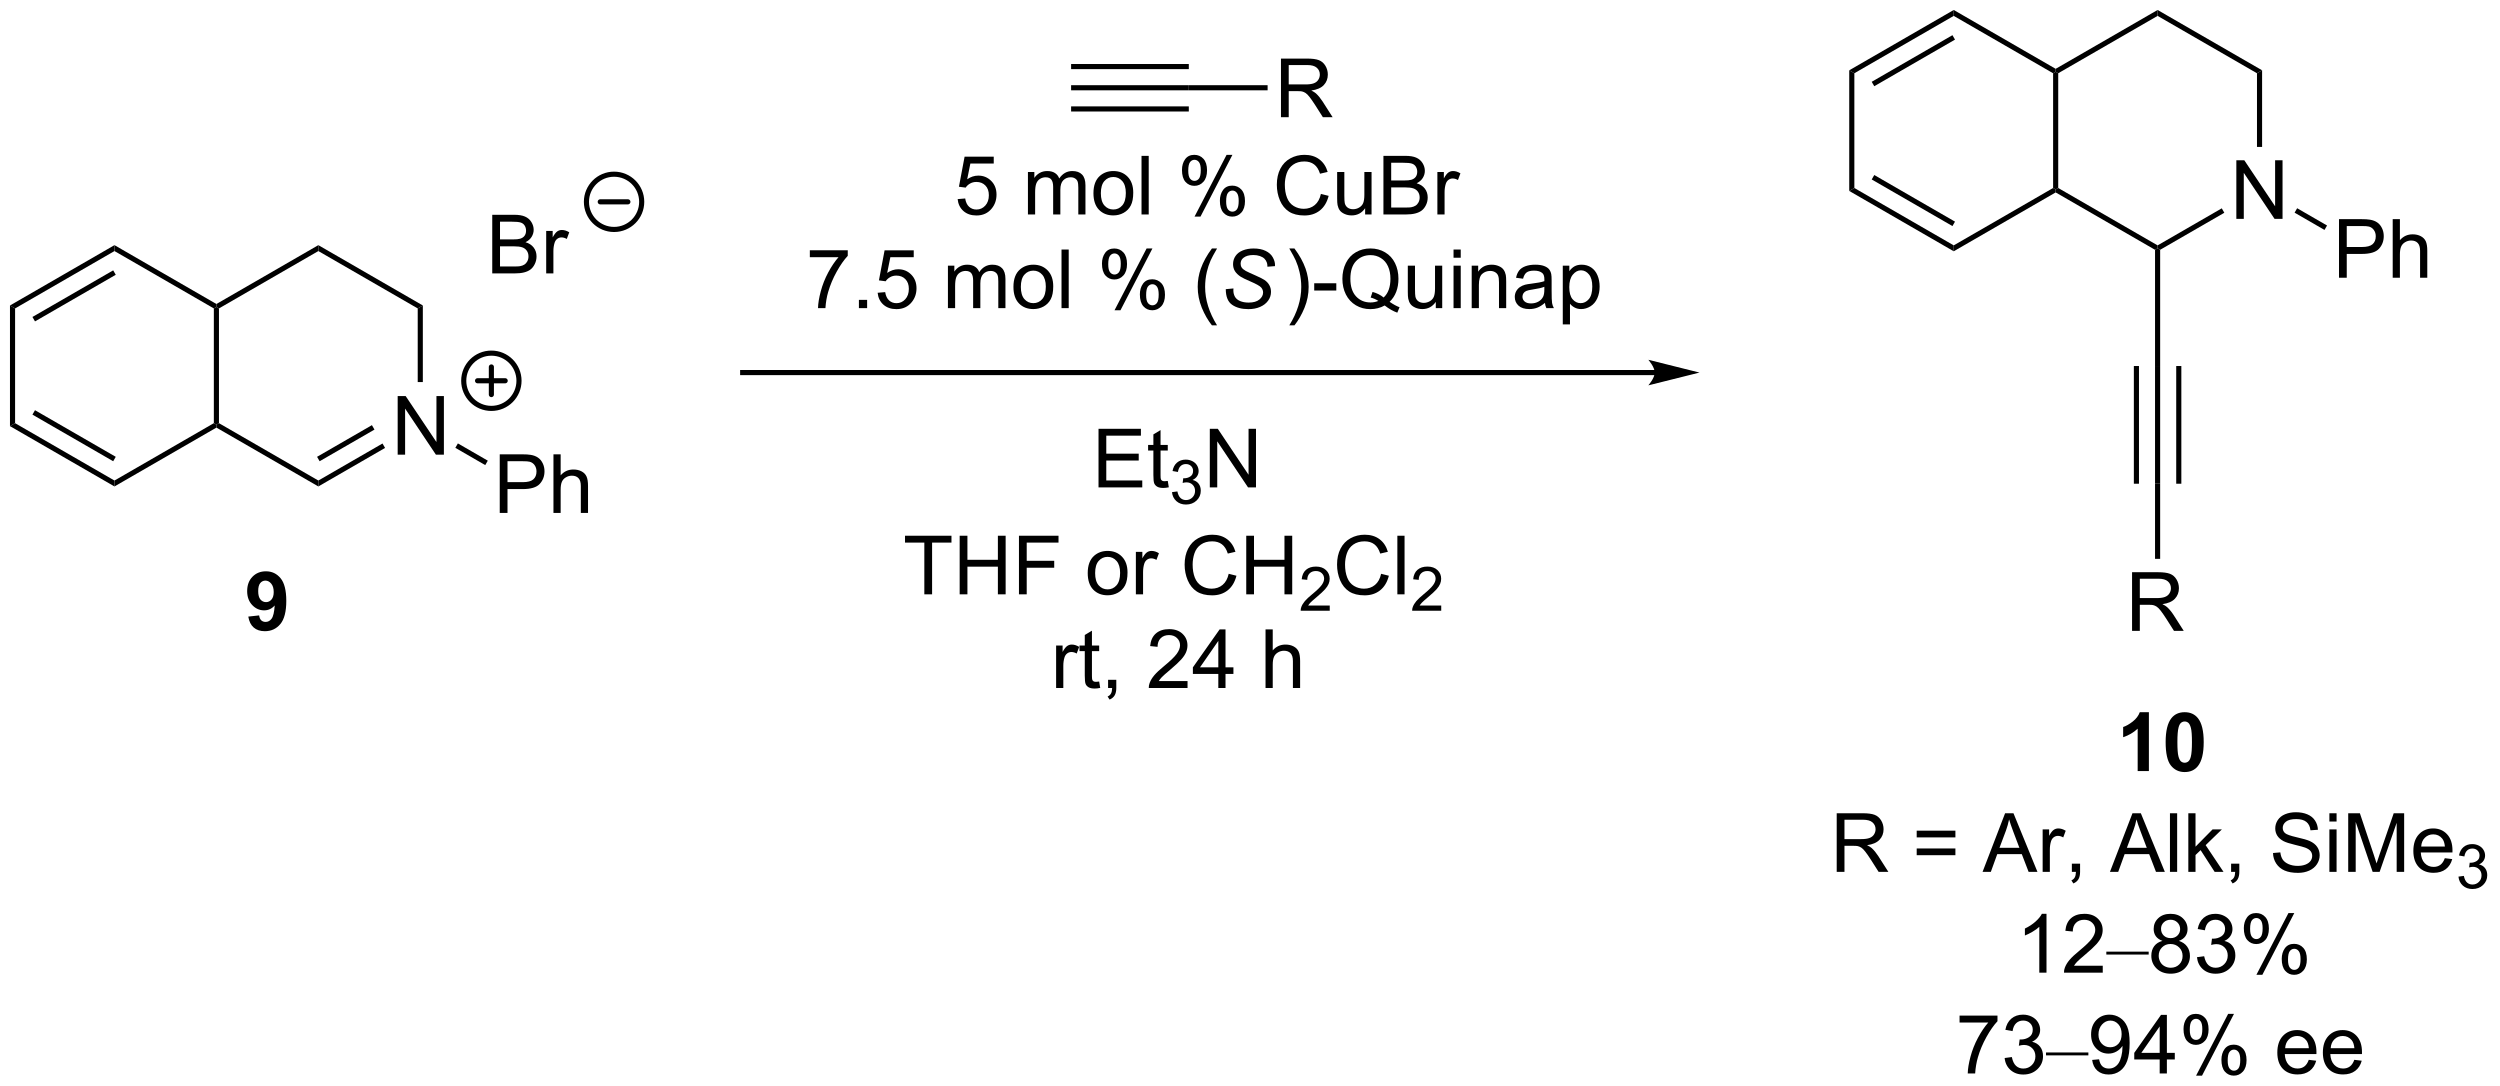 <?xml version="1.0" encoding="UTF-8"?>
<!DOCTYPE svg PUBLIC '-//W3C//DTD SVG 1.0//EN'
          'http://www.w3.org/TR/2001/REC-SVG-20010904/DTD/svg10.dtd'>
<svg stroke-dasharray="none" shape-rendering="auto" xmlns="http://www.w3.org/2000/svg" font-family="'Dialog'" text-rendering="auto" width="670" fill-opacity="1" color-interpolation="auto" color-rendering="auto" preserveAspectRatio="xMidYMid meet" font-size="12px" viewBox="0 0 670 291" fill="black" xmlns:xlink="http://www.w3.org/1999/xlink" stroke="black" image-rendering="auto" stroke-miterlimit="10" stroke-linecap="square" stroke-linejoin="miter" font-style="normal" stroke-width="1" height="291" stroke-dashoffset="0" font-weight="normal" stroke-opacity="1"
><!--Generated by the Batik Graphics2D SVG Generator--><defs id="genericDefs"
  /><g
  ><defs id="defs1"
    ><clipPath clipPathUnits="userSpaceOnUse" id="clipPath1"
      ><path d="M0.646 0.646 L251.605 0.646 L251.605 109.744 L0.646 109.744 L0.646 0.646 Z"
      /></clipPath
      ><clipPath clipPathUnits="userSpaceOnUse" id="clipPath2"
      ><path d="M103.842 103.16 L103.842 209.225 L347.824 209.225 L347.824 103.16 Z"
      /></clipPath
    ></defs
    ><g transform="scale(2.667,2.667) translate(-0.646,-0.646) matrix(1.029,0,0,1.029,-106.166,-105.465)"
    ><path d="M142.637 147.522 L142.637 141.796 L143.415 141.796 L146.423 146.29 L146.423 141.796 L147.15 141.796 L147.15 147.522 L146.371 147.522 L143.363 143.022 L143.363 147.522 L142.637 147.522 Z" stroke="none" clip-path="url(#clipPath2)"
    /></g
    ><g transform="matrix(2.743,0,0,2.743,-284.832,-282.962)"
    ><path d="M124.733 133.292 L124.983 133.148 L125.233 133.292 L125.233 144.503 L124.983 144.647 L124.733 144.503 Z" stroke="none" clip-path="url(#clipPath2)"
    /></g
    ><g transform="matrix(2.743,0,0,2.743,-284.832,-282.962)"
    ><path d="M124.983 144.936 L124.983 144.647 L125.233 144.503 L134.943 150.108 L134.943 150.686 Z" stroke="none" clip-path="url(#clipPath2)"
    /></g
    ><g transform="matrix(2.743,0,0,2.743,-284.832,-282.962)"
    ><path d="M134.943 150.686 L134.943 150.108 L141.212 146.489 L141.462 146.922 ZM135.068 148.223 L140.427 145.13 L140.177 144.696 L134.818 147.79 Z" stroke="none" clip-path="url(#clipPath2)"
    /></g
    ><g transform="matrix(2.743,0,0,2.743,-284.832,-282.962)"
    ><path d="M145.152 133.004 L144.652 133.292 L134.943 127.687 L134.943 127.109 Z" stroke="none" clip-path="url(#clipPath2)"
    /></g
    ><g transform="matrix(2.743,0,0,2.743,-284.832,-282.962)"
    ><path d="M134.943 127.109 L134.943 127.687 L125.233 133.292 L124.983 133.148 L124.983 132.859 Z" stroke="none" clip-path="url(#clipPath2)"
    /></g
    ><g transform="matrix(2.743,0,0,2.743,-284.832,-282.962)"
    ><path d="M144.652 133.292 L145.152 133.004 L145.152 140.488 L144.652 140.488 Z" stroke="none" clip-path="url(#clipPath2)"
    /></g
    ><g transform="matrix(2.743,0,0,2.743,-284.832,-282.962)"
    ><path d="M124.983 132.859 L124.983 133.148 L124.733 133.292 L115.024 127.687 L115.024 127.109 Z" stroke="none" clip-path="url(#clipPath2)"
    /></g
    ><g transform="matrix(2.743,0,0,2.743,-284.832,-282.962)"
    ><path d="M115.024 127.109 L115.024 127.687 L105.314 133.292 L104.814 133.004 ZM114.899 129.572 L107.009 134.126 L107.259 134.56 L115.149 130.005 Z" stroke="none" clip-path="url(#clipPath2)"
    /></g
    ><g transform="matrix(2.743,0,0,2.743,-284.832,-282.962)"
    ><path d="M104.814 133.004 L105.314 133.292 L105.314 144.503 L104.814 144.792 Z" stroke="none" clip-path="url(#clipPath2)"
    /></g
    ><g transform="matrix(2.743,0,0,2.743,-284.832,-282.962)"
    ><path d="M104.814 144.792 L105.314 144.503 L115.024 150.108 L115.024 150.686 ZM107.009 143.668 L114.899 148.223 L115.149 147.79 L107.259 143.236 Z" stroke="none" clip-path="url(#clipPath2)"
    /></g
    ><g transform="matrix(2.743,0,0,2.743,-284.832,-282.962)"
    ><path d="M115.024 150.686 L115.024 150.108 L124.733 144.503 L124.983 144.647 L124.983 144.936 Z" stroke="none" clip-path="url(#clipPath2)"
    /></g
    ><g transform="matrix(2.743,0,0,2.743,-284.832,-282.962)"
    ><path d="M208.49 111.982 L208.49 111.482 L219.99 111.482 L219.99 111.982 ZM208.49 109.912 L219.99 109.912 L219.99 109.412 L208.49 109.412 ZM208.49 114.052 L219.99 114.052 L219.99 113.552 L208.49 113.552 Z" stroke="none" clip-path="url(#clipPath2)"
    /></g
    ><g transform="matrix(2.743,0,0,2.743,-284.832,-282.962)"
    ><path d="M228.994 114.607 L228.994 108.881 L231.534 108.881 Q232.299 108.881 232.697 109.034 Q233.096 109.188 233.333 109.579 Q233.572 109.969 233.572 110.443 Q233.572 111.053 233.177 111.472 Q232.784 111.888 231.958 112.001 Q232.26 112.146 232.416 112.287 Q232.747 112.592 233.044 113.047 L234.041 114.607 L233.088 114.607 L232.33 113.415 Q231.997 112.899 231.781 112.626 Q231.567 112.352 231.398 112.243 Q231.229 112.133 231.052 112.092 Q230.924 112.063 230.63 112.063 L229.752 112.063 L229.752 114.607 L228.994 114.607 ZM229.752 111.407 L231.38 111.407 Q231.901 111.407 232.192 111.3 Q232.487 111.193 232.638 110.956 Q232.791 110.719 232.791 110.443 Q232.791 110.037 232.494 109.777 Q232.2 109.513 231.565 109.513 L229.752 109.513 L229.752 111.407 Z" stroke="none" clip-path="url(#clipPath2)"
    /></g
    ><g transform="matrix(2.743,0,0,2.743,-284.832,-282.962)"
    ><path d="M219.99 111.982 L219.99 111.482 L227.689 111.482 L227.689 111.982 Z" stroke="none" clip-path="url(#clipPath2)"
    /></g
    ><g transform="matrix(2.743,0,0,2.743,-284.832,-282.962)"
    ><path d="M197.405 122.612 L198.142 122.549 Q198.225 123.088 198.522 123.359 Q198.821 123.63 199.243 123.63 Q199.751 123.63 200.103 123.247 Q200.454 122.864 200.454 122.231 Q200.454 121.63 200.116 121.284 Q199.78 120.934 199.233 120.934 Q198.892 120.934 198.618 121.091 Q198.345 121.244 198.189 121.489 L197.53 121.403 L198.084 118.463 L200.931 118.463 L200.931 119.135 L198.647 119.135 L198.337 120.674 Q198.853 120.315 199.42 120.315 Q200.17 120.315 200.686 120.836 Q201.202 121.354 201.202 122.169 Q201.202 122.948 200.749 123.513 Q200.196 124.211 199.243 124.211 Q198.462 124.211 197.967 123.773 Q197.475 123.333 197.405 122.612 ZM204.272 124.112 L204.272 119.963 L204.899 119.963 L204.899 120.544 Q205.095 120.239 205.418 120.054 Q205.743 119.869 206.157 119.869 Q206.618 119.869 206.912 120.062 Q207.209 120.252 207.329 120.596 Q207.821 119.869 208.611 119.869 Q209.228 119.869 209.558 120.211 Q209.892 120.552 209.892 121.263 L209.892 124.112 L209.194 124.112 L209.194 121.497 Q209.194 121.075 209.124 120.89 Q209.056 120.705 208.876 120.593 Q208.696 120.479 208.454 120.479 Q208.017 120.479 207.728 120.77 Q207.439 121.059 207.439 121.7 L207.439 124.112 L206.736 124.112 L206.736 121.416 Q206.736 120.948 206.564 120.713 Q206.392 120.479 206.001 120.479 Q205.704 120.479 205.452 120.635 Q205.202 120.791 205.087 121.093 Q204.975 121.393 204.975 121.958 L204.975 124.112 L204.272 124.112 ZM210.673 122.036 Q210.673 120.885 211.314 120.33 Q211.85 119.869 212.618 119.869 Q213.475 119.869 214.017 120.429 Q214.561 120.989 214.561 121.979 Q214.561 122.778 214.319 123.239 Q214.079 123.698 213.621 123.953 Q213.162 124.205 212.618 124.205 Q211.749 124.205 211.209 123.648 Q210.673 123.088 210.673 122.036 ZM211.397 122.036 Q211.397 122.833 211.743 123.231 Q212.092 123.627 212.618 123.627 Q213.142 123.627 213.488 123.229 Q213.837 122.83 213.837 122.013 Q213.837 121.244 213.488 120.849 Q213.139 120.45 212.618 120.45 Q212.092 120.45 211.743 120.846 Q211.397 121.239 211.397 122.036 ZM215.37 124.112 L215.37 118.385 L216.073 118.385 L216.073 124.112 L215.37 124.112 ZM219.323 119.76 Q219.323 119.145 219.63 118.716 Q219.94 118.286 220.526 118.286 Q221.065 118.286 221.416 118.671 Q221.771 119.057 221.771 119.802 Q221.771 120.528 221.414 120.921 Q221.057 121.315 220.534 121.315 Q220.013 121.315 219.666 120.929 Q219.323 120.541 219.323 119.76 ZM220.544 118.77 Q220.284 118.77 220.109 118.997 Q219.935 119.224 219.935 119.83 Q219.935 120.38 220.109 120.606 Q220.286 120.83 220.544 120.83 Q220.81 120.83 220.984 120.604 Q221.159 120.377 221.159 119.776 Q221.159 119.221 220.982 118.997 Q220.807 118.77 220.544 118.77 ZM220.549 124.323 L223.682 118.286 L224.252 118.286 L221.13 124.323 L220.549 124.323 ZM223.026 122.768 Q223.026 122.151 223.333 121.724 Q223.643 121.294 224.232 121.294 Q224.771 121.294 225.125 121.679 Q225.479 122.065 225.479 122.809 Q225.479 123.536 225.12 123.929 Q224.763 124.323 224.237 124.323 Q223.716 124.323 223.37 123.934 Q223.026 123.544 223.026 122.768 ZM224.252 121.778 Q223.987 121.778 223.812 122.005 Q223.638 122.231 223.638 122.838 Q223.638 123.385 223.812 123.612 Q223.989 123.838 224.247 123.838 Q224.518 123.838 224.69 123.612 Q224.864 123.385 224.864 122.784 Q224.864 122.229 224.687 122.005 Q224.513 121.778 224.252 121.778 ZM232.896 122.104 L233.653 122.294 Q233.416 123.229 232.797 123.721 Q232.177 124.211 231.284 124.211 Q230.357 124.211 229.776 123.833 Q229.198 123.455 228.893 122.742 Q228.591 122.026 228.591 121.205 Q228.591 120.309 228.932 119.645 Q229.276 118.979 229.906 118.632 Q230.536 118.286 231.294 118.286 Q232.153 118.286 232.739 118.724 Q233.325 119.161 233.557 119.955 L232.81 120.13 Q232.612 119.505 232.232 119.221 Q231.854 118.934 231.278 118.934 Q230.62 118.934 230.174 119.252 Q229.732 119.567 229.552 120.101 Q229.372 120.635 229.372 121.2 Q229.372 121.932 229.586 122.476 Q229.799 123.02 230.247 123.291 Q230.698 123.559 231.221 123.559 Q231.857 123.559 232.297 123.192 Q232.739 122.825 232.896 122.104 ZM237.217 124.112 L237.217 123.502 Q236.733 124.205 235.899 124.205 Q235.532 124.205 235.215 124.065 Q234.897 123.924 234.741 123.711 Q234.587 123.497 234.524 123.19 Q234.483 122.981 234.483 122.534 L234.483 119.963 L235.186 119.963 L235.186 122.263 Q235.186 122.815 235.228 123.005 Q235.295 123.284 235.509 123.442 Q235.725 123.599 236.04 123.599 Q236.358 123.599 236.634 123.437 Q236.912 123.276 237.027 122.997 Q237.142 122.716 237.142 122.184 L237.142 119.963 L237.845 119.963 L237.845 124.112 L237.217 124.112 ZM239.005 124.112 L239.005 118.385 L241.153 118.385 Q241.81 118.385 242.206 118.559 Q242.604 118.731 242.828 119.093 Q243.052 119.455 243.052 119.849 Q243.052 120.216 242.851 120.541 Q242.653 120.864 242.252 121.065 Q242.771 121.216 243.049 121.583 Q243.331 121.95 243.331 122.45 Q243.331 122.854 243.159 123.2 Q242.989 123.544 242.739 123.731 Q242.489 123.919 242.112 124.015 Q241.737 124.112 241.19 124.112 L239.005 124.112 ZM239.763 120.791 L241.002 120.791 Q241.505 120.791 241.724 120.724 Q242.013 120.638 242.159 120.44 Q242.307 120.239 242.307 119.94 Q242.307 119.653 242.169 119.437 Q242.034 119.221 241.778 119.14 Q241.526 119.059 240.909 119.059 L239.763 119.059 L239.763 120.791 ZM239.763 123.434 L241.19 123.434 Q241.557 123.434 241.706 123.409 Q241.966 123.362 242.14 123.252 Q242.317 123.143 242.429 122.934 Q242.544 122.724 242.544 122.45 Q242.544 122.13 242.38 121.895 Q242.216 121.659 241.924 121.562 Q241.635 121.466 241.088 121.466 L239.763 121.466 L239.763 123.434 ZM244.276 124.112 L244.276 119.963 L244.909 119.963 L244.909 120.591 Q245.151 120.151 245.354 120.01 Q245.56 119.869 245.807 119.869 Q246.161 119.869 246.528 120.096 L246.286 120.747 Q246.028 120.596 245.771 120.596 Q245.541 120.596 245.357 120.734 Q245.174 120.872 245.096 121.119 Q244.979 121.494 244.979 121.94 L244.979 124.112 L244.276 124.112 Z" stroke="none" clip-path="url(#clipPath2)"
    /></g
    ><g transform="matrix(2.743,0,0,2.743,-284.832,-282.962)"
    ><path d="M182.963 128.285 L182.963 127.608 L186.668 127.608 L186.668 128.155 Q186.122 128.738 185.585 129.704 Q185.049 130.668 184.754 131.686 Q184.543 132.405 184.486 133.262 L183.762 133.262 Q183.775 132.584 184.028 131.629 Q184.283 130.671 184.757 129.782 Q185.231 128.894 185.767 128.285 L182.963 128.285 ZM187.758 133.262 L187.758 132.459 L188.56 132.459 L188.56 133.262 L187.758 133.262 ZM189.588 131.762 L190.325 131.699 Q190.408 132.238 190.705 132.509 Q191.004 132.78 191.426 132.78 Q191.934 132.78 192.286 132.397 Q192.637 132.014 192.637 131.381 Q192.637 130.78 192.299 130.434 Q191.963 130.084 191.416 130.084 Q191.075 130.084 190.801 130.241 Q190.528 130.394 190.372 130.639 L189.713 130.553 L190.267 127.613 L193.114 127.613 L193.114 128.285 L190.83 128.285 L190.52 129.824 Q191.036 129.465 191.603 129.465 Q192.353 129.465 192.869 129.986 Q193.385 130.504 193.385 131.319 Q193.385 132.097 192.931 132.663 Q192.379 133.361 191.426 133.361 Q190.645 133.361 190.15 132.923 Q189.658 132.483 189.588 131.762 ZM196.455 133.262 L196.455 129.113 L197.083 129.113 L197.083 129.694 Q197.278 129.389 197.601 129.204 Q197.926 129.019 198.34 129.019 Q198.801 129.019 199.095 129.212 Q199.392 129.402 199.512 129.746 Q200.004 129.019 200.793 129.019 Q201.411 129.019 201.741 129.361 Q202.075 129.702 202.075 130.413 L202.075 133.262 L201.377 133.262 L201.377 130.647 Q201.377 130.225 201.306 130.04 Q201.239 129.855 201.059 129.743 Q200.879 129.629 200.637 129.629 Q200.2 129.629 199.911 129.921 Q199.622 130.209 199.622 130.85 L199.622 133.262 L198.918 133.262 L198.918 130.566 Q198.918 130.097 198.747 129.863 Q198.575 129.629 198.184 129.629 Q197.887 129.629 197.635 129.785 Q197.385 129.941 197.27 130.243 Q197.158 130.543 197.158 131.108 L197.158 133.262 L196.455 133.262 ZM202.856 131.186 Q202.856 130.035 203.497 129.48 Q204.033 129.019 204.801 129.019 Q205.658 129.019 206.2 129.579 Q206.744 130.139 206.744 131.129 Q206.744 131.928 206.502 132.389 Q206.262 132.847 205.804 133.103 Q205.345 133.355 204.801 133.355 Q203.931 133.355 203.392 132.798 Q202.856 132.238 202.856 131.186 ZM203.58 131.186 Q203.58 131.983 203.926 132.381 Q204.275 132.777 204.801 132.777 Q205.325 132.777 205.671 132.379 Q206.02 131.98 206.02 131.163 Q206.02 130.394 205.671 129.999 Q205.322 129.6 204.801 129.6 Q204.275 129.6 203.926 129.996 Q203.58 130.389 203.58 131.186 ZM207.553 133.262 L207.553 127.535 L208.256 127.535 L208.256 133.262 L207.553 133.262 ZM211.506 128.91 Q211.506 128.296 211.813 127.866 Q212.123 127.436 212.709 127.436 Q213.248 127.436 213.599 127.822 Q213.954 128.207 213.954 128.952 Q213.954 129.678 213.597 130.071 Q213.24 130.465 212.717 130.465 Q212.196 130.465 211.849 130.079 Q211.506 129.691 211.506 128.91 ZM212.727 127.92 Q212.467 127.92 212.292 128.147 Q212.118 128.374 212.118 128.98 Q212.118 129.53 212.292 129.756 Q212.469 129.98 212.727 129.98 Q212.993 129.98 213.167 129.754 Q213.342 129.527 213.342 128.926 Q213.342 128.371 213.165 128.147 Q212.99 127.92 212.727 127.92 ZM212.732 133.472 L215.865 127.436 L216.435 127.436 L213.313 133.472 L212.732 133.472 ZM215.209 131.918 Q215.209 131.301 215.516 130.874 Q215.826 130.444 216.415 130.444 Q216.954 130.444 217.308 130.829 Q217.662 131.215 217.662 131.959 Q217.662 132.686 217.303 133.079 Q216.946 133.472 216.42 133.472 Q215.899 133.472 215.553 133.084 Q215.209 132.694 215.209 131.918 ZM216.435 130.928 Q216.17 130.928 215.995 131.155 Q215.821 131.381 215.821 131.988 Q215.821 132.535 215.995 132.762 Q216.172 132.988 216.43 132.988 Q216.701 132.988 216.873 132.762 Q217.047 132.535 217.047 131.934 Q217.047 131.379 216.87 131.155 Q216.696 130.928 216.435 130.928 ZM222.248 134.946 Q221.665 134.212 221.261 133.228 Q220.86 132.241 220.86 131.186 Q220.86 130.256 221.162 129.405 Q221.513 128.418 222.248 127.436 L222.75 127.436 Q222.279 128.249 222.125 128.597 Q221.888 129.137 221.75 129.722 Q221.584 130.452 221.584 131.191 Q221.584 133.069 222.75 134.946 L222.248 134.946 Z" stroke="none" clip-path="url(#clipPath2)"
    /></g
    ><g transform="matrix(2.743,0,0,2.743,-284.832,-282.962)"
    ><path d="M223.602 131.41 L224.352 131.34 L224.344 131.538 Q224.344 131.871 224.495 132.147 Q224.649 132.421 225 132.571 Q225.352 132.722 225.836 132.722 Q226.524 132.722 226.886 132.423 Q227.248 132.121 227.248 131.733 Q227.248 131.465 227.055 131.241 Q226.86 131.022 225.99 130.647 Q225.313 130.355 225.068 130.199 Q224.68 129.944 224.495 129.647 Q224.313 129.347 224.313 128.965 Q224.313 128.522 224.555 128.168 Q224.797 127.811 225.263 127.624 Q225.732 127.436 226.318 127.436 Q227.016 127.436 227.495 127.67 Q227.977 127.905 228.193 128.296 Q228.412 128.686 228.412 129.043 Q228.412 129.077 228.407 129.16 L227.67 129.217 Q227.67 128.975 227.625 128.84 Q227.547 128.6 227.383 128.436 Q227.219 128.272 226.933 128.173 Q226.646 128.074 226.29 128.074 Q225.665 128.074 225.318 128.355 Q225.053 128.569 225.053 128.926 Q225.053 129.137 225.162 129.303 Q225.271 129.467 225.555 129.629 Q225.758 129.741 226.521 130.077 Q227.138 130.35 227.373 130.506 Q227.685 130.715 227.852 131.009 Q228.021 131.303 228.021 131.678 Q228.021 132.144 227.737 132.538 Q227.454 132.928 226.954 133.144 Q226.454 133.361 225.81 133.361 Q224.836 133.361 224.222 132.936 Q223.607 132.512 223.602 131.41 Z" stroke="none" clip-path="url(#clipPath2)"
    /></g
    ><g transform="matrix(2.743,0,0,2.743,-284.832,-282.962)"
    ><path d="M230.313 134.946 L229.808 134.946 Q230.977 133.069 230.977 131.191 Q230.977 130.457 230.808 129.733 Q230.675 129.147 230.438 128.608 Q230.284 128.256 229.808 127.436 L230.313 127.436 Q231.047 128.418 231.399 129.405 Q231.698 130.256 231.698 131.186 Q231.698 132.241 231.295 133.228 Q230.891 134.212 230.313 134.946 ZM232.243 131.543 L232.243 130.834 L234.401 130.834 L234.401 131.543 L232.243 131.543 ZM239.61 132.647 Q240.136 133.012 240.581 133.178 L240.36 133.707 Q239.743 133.486 239.128 133.004 Q238.493 133.361 237.722 133.361 Q236.946 133.361 236.313 132.986 Q235.68 132.608 235.336 131.928 Q234.995 131.249 234.995 130.397 Q234.995 129.551 235.339 128.855 Q235.683 128.16 236.318 127.798 Q236.953 127.433 237.737 127.433 Q238.532 127.433 239.167 127.811 Q239.805 128.186 240.138 128.866 Q240.472 129.543 240.472 130.394 Q240.472 131.1 240.256 131.665 Q240.042 132.23 239.61 132.647 ZM237.94 131.678 Q238.597 131.863 239.024 132.225 Q239.69 131.616 239.69 130.394 Q239.69 129.699 239.453 129.181 Q239.219 128.66 238.763 128.374 Q238.308 128.084 237.743 128.084 Q236.894 128.084 236.334 128.665 Q235.776 129.246 235.776 130.397 Q235.776 131.514 236.328 132.113 Q236.883 132.709 237.743 132.709 Q238.149 132.709 238.508 132.559 Q238.151 132.327 237.758 132.23 L237.94 131.678 ZM244.121 133.262 L244.121 132.652 Q243.637 133.355 242.804 133.355 Q242.437 133.355 242.119 133.215 Q241.801 133.074 241.645 132.861 Q241.491 132.647 241.429 132.34 Q241.387 132.131 241.387 131.684 L241.387 129.113 L242.09 129.113 L242.09 131.413 Q242.09 131.965 242.132 132.155 Q242.2 132.434 242.413 132.592 Q242.629 132.749 242.944 132.749 Q243.262 132.749 243.538 132.587 Q243.817 132.426 243.931 132.147 Q244.046 131.866 244.046 131.334 L244.046 129.113 L244.749 129.113 L244.749 133.262 L244.121 133.262 ZM245.855 128.342 L245.855 127.535 L246.558 127.535 L246.558 128.342 L245.855 128.342 ZM245.855 133.262 L245.855 129.113 L246.558 129.113 L246.558 133.262 L245.855 133.262 ZM247.629 133.262 L247.629 129.113 L248.262 129.113 L248.262 129.702 Q248.718 129.019 249.582 129.019 Q249.957 129.019 250.27 129.155 Q250.585 129.288 250.741 129.506 Q250.898 129.725 250.96 130.027 Q250.999 130.222 250.999 130.709 L250.999 133.262 L250.296 133.262 L250.296 130.738 Q250.296 130.309 250.213 130.095 Q250.132 129.881 249.924 129.756 Q249.715 129.629 249.434 129.629 Q248.983 129.629 248.658 129.915 Q248.332 130.199 248.332 130.996 L248.332 133.262 L247.629 133.262 ZM254.784 132.749 Q254.394 133.082 254.032 133.22 Q253.672 133.355 253.258 133.355 Q252.573 133.355 252.206 133.022 Q251.839 132.686 251.839 132.168 Q251.839 131.863 251.977 131.611 Q252.118 131.358 252.341 131.207 Q252.565 131.053 252.847 130.975 Q253.055 130.921 253.472 130.871 Q254.323 130.769 254.727 130.629 Q254.73 130.483 254.73 130.444 Q254.73 130.014 254.532 129.84 Q254.261 129.6 253.73 129.6 Q253.235 129.6 252.998 129.775 Q252.761 129.949 252.649 130.389 L251.961 130.296 Q252.055 129.855 252.269 129.584 Q252.485 129.311 252.891 129.165 Q253.297 129.019 253.831 129.019 Q254.362 129.019 254.693 129.144 Q255.026 129.269 255.183 129.459 Q255.339 129.647 255.401 129.936 Q255.438 130.116 255.438 130.584 L255.438 131.522 Q255.438 132.504 255.482 132.764 Q255.526 133.022 255.659 133.262 L254.925 133.262 Q254.815 133.043 254.784 132.749 ZM254.727 131.178 Q254.344 131.334 253.578 131.444 Q253.144 131.506 252.964 131.584 Q252.784 131.663 252.685 131.814 Q252.589 131.965 252.589 132.147 Q252.589 132.428 252.803 132.616 Q253.016 132.803 253.425 132.803 Q253.831 132.803 254.146 132.626 Q254.464 132.449 254.612 132.139 Q254.727 131.902 254.727 131.436 L254.727 131.178 ZM256.528 134.853 L256.528 129.113 L257.168 129.113 L257.168 129.652 Q257.395 129.334 257.679 129.178 Q257.965 129.019 258.372 129.019 Q258.903 129.019 259.309 129.293 Q259.715 129.566 259.921 130.064 Q260.129 130.561 260.129 131.155 Q260.129 131.793 259.9 132.303 Q259.671 132.811 259.236 133.084 Q258.801 133.355 258.319 133.355 Q257.968 133.355 257.689 133.207 Q257.411 133.059 257.231 132.832 L257.231 134.853 L256.528 134.853 ZM257.163 131.209 Q257.163 132.012 257.486 132.394 Q257.812 132.777 258.272 132.777 Q258.741 132.777 259.075 132.381 Q259.411 131.983 259.411 131.152 Q259.411 130.358 259.082 129.965 Q258.757 129.569 258.304 129.569 Q257.856 129.569 257.51 129.991 Q257.163 130.41 257.163 131.209 Z" stroke="none" clip-path="url(#clipPath2)"
    /></g
    ><g transform="matrix(2.743,0,0,2.743,-284.832,-282.962)"
    ><path d="M211.169 150.777 L211.169 145.05 L215.31 145.05 L215.31 145.725 L211.927 145.725 L211.927 147.48 L215.096 147.48 L215.096 148.152 L211.927 148.152 L211.927 150.1 L215.443 150.1 L215.443 150.777 L211.169 150.777 ZM217.935 150.147 L218.036 150.769 Q217.74 150.832 217.505 150.832 Q217.122 150.832 216.911 150.712 Q216.701 150.589 216.615 150.392 Q216.529 150.194 216.529 149.561 L216.529 147.175 L216.013 147.175 L216.013 146.629 L216.529 146.629 L216.529 145.6 L217.229 145.178 L217.229 146.629 L217.935 146.629 L217.935 147.175 L217.229 147.175 L217.229 149.6 Q217.229 149.902 217.266 149.988 Q217.302 150.074 217.386 150.126 Q217.471 150.175 217.628 150.175 Q217.745 150.175 217.935 150.147 Z" stroke="none" clip-path="url(#clipPath2)"
    /></g
    ><g transform="matrix(2.743,0,0,2.743,-284.832,-282.962)"
    ><path d="M218.347 151.242 L218.874 151.172 Q218.966 151.621 219.183 151.818 Q219.402 152.016 219.716 152.016 Q220.087 152.016 220.343 151.758 Q220.601 151.5 220.601 151.119 Q220.601 150.756 220.363 150.521 Q220.126 150.285 219.759 150.285 Q219.611 150.285 219.388 150.344 L219.447 149.881 Q219.499 149.887 219.531 149.887 Q219.869 149.887 220.138 149.711 Q220.408 149.535 220.408 149.168 Q220.408 148.879 220.21 148.689 Q220.015 148.498 219.704 148.498 Q219.396 148.498 219.191 148.691 Q218.986 148.885 218.927 149.271 L218.4 149.178 Q218.497 148.646 218.839 148.355 Q219.183 148.064 219.693 148.064 Q220.044 148.064 220.339 148.215 Q220.636 148.365 220.792 148.627 Q220.949 148.887 220.949 149.18 Q220.949 149.459 220.798 149.688 Q220.65 149.916 220.357 150.051 Q220.738 150.139 220.949 150.416 Q221.16 150.691 221.16 151.107 Q221.16 151.67 220.749 152.062 Q220.339 152.453 219.712 152.453 Q219.148 152.453 218.773 152.117 Q218.4 151.779 218.347 151.242 Z" stroke="none" clip-path="url(#clipPath2)"
    /></g
    ><g transform="matrix(2.743,0,0,2.743,-284.832,-282.962)"
    ><path d="M222.042 150.777 L222.042 145.05 L222.82 145.05 L225.828 149.545 L225.828 145.05 L226.554 145.05 L226.554 150.777 L225.776 150.777 L222.768 146.277 L222.768 150.777 L222.042 150.777 Z" stroke="none" clip-path="url(#clipPath2)"
    /></g
    ><g transform="matrix(2.743,0,0,2.743,-284.832,-282.962)"
    ><path d="M265.511 139.309 L176.401 139.309 L176.151 139.309 L176.151 139.809 L176.401 139.809 L265.511 139.809 L265.761 139.809 L265.761 139.309 L265.511 139.309 ZM269.886 139.559 L264.886 138.309 C264.886 138.309 265.511 139.012 265.511 139.559 C265.511 140.106 264.886 140.809 264.886 140.809 Z" stroke="none" clip-path="url(#clipPath2)"
    /></g
    ><g transform="matrix(2.743,0,0,2.743,-284.832,-282.962)"
    ><path d="M194.15 161.226 L194.15 156.174 L192.262 156.174 L192.262 155.5 L196.801 155.5 L196.801 156.174 L194.908 156.174 L194.908 161.226 L194.15 161.226 ZM197.602 161.226 L197.602 155.5 L198.36 155.5 L198.36 157.851 L201.336 157.851 L201.336 155.5 L202.094 155.5 L202.094 161.226 L201.336 161.226 L201.336 158.526 L198.36 158.526 L198.36 161.226 L197.602 161.226 ZM203.395 161.226 L203.395 155.5 L207.26 155.5 L207.26 156.174 L204.153 156.174 L204.153 157.948 L206.84 157.948 L206.84 158.625 L204.153 158.625 L204.153 161.226 L203.395 161.226 ZM210.114 159.151 Q210.114 158 210.754 157.445 Q211.291 156.984 212.059 156.984 Q212.916 156.984 213.457 157.544 Q214.002 158.104 214.002 159.094 Q214.002 159.893 213.76 160.354 Q213.52 160.812 213.062 161.067 Q212.603 161.32 212.059 161.32 Q211.189 161.32 210.65 160.763 Q210.114 160.203 210.114 159.151 ZM210.838 159.151 Q210.838 159.948 211.184 160.346 Q211.533 160.742 212.059 160.742 Q212.582 160.742 212.929 160.344 Q213.278 159.945 213.278 159.127 Q213.278 158.359 212.929 157.963 Q212.58 157.565 212.059 157.565 Q211.533 157.565 211.184 157.961 Q210.838 158.354 210.838 159.151 ZM214.818 161.226 L214.818 157.078 L215.451 157.078 L215.451 157.706 Q215.693 157.265 215.896 157.125 Q216.102 156.984 216.349 156.984 Q216.703 156.984 217.071 157.211 L216.828 157.862 Q216.571 157.711 216.313 157.711 Q216.084 157.711 215.899 157.849 Q215.716 157.987 215.638 158.234 Q215.521 158.609 215.521 159.054 L215.521 161.226 L214.818 161.226 ZM223.887 159.219 L224.645 159.409 Q224.408 160.344 223.788 160.836 Q223.168 161.325 222.275 161.325 Q221.348 161.325 220.767 160.948 Q220.189 160.57 219.885 159.857 Q219.582 159.14 219.582 158.32 Q219.582 157.424 219.924 156.76 Q220.267 156.094 220.898 155.747 Q221.528 155.401 222.286 155.401 Q223.145 155.401 223.731 155.838 Q224.317 156.276 224.549 157.07 L223.801 157.244 Q223.603 156.619 223.223 156.336 Q222.845 156.049 222.27 156.049 Q221.611 156.049 221.166 156.367 Q220.723 156.682 220.543 157.216 Q220.364 157.75 220.364 158.315 Q220.364 159.047 220.577 159.591 Q220.791 160.135 221.239 160.406 Q221.689 160.674 222.213 160.674 Q222.848 160.674 223.288 160.307 Q223.731 159.94 223.887 159.219 ZM225.602 161.226 L225.602 155.5 L226.36 155.5 L226.36 157.851 L229.336 157.851 L229.336 155.5 L230.094 155.5 L230.094 161.226 L229.336 161.226 L229.336 158.526 L226.36 158.526 L226.36 161.226 L225.602 161.226 Z" stroke="none" clip-path="url(#clipPath2)"
    /></g
    ><g transform="matrix(2.743,0,0,2.743,-284.832,-282.962)"
    ><path d="M233.76 162.319 L233.76 162.826 L230.92 162.826 Q230.915 162.635 230.983 162.459 Q231.09 162.17 231.328 161.889 Q231.569 161.607 232.02 161.238 Q232.719 160.664 232.965 160.328 Q233.211 159.992 233.211 159.694 Q233.211 159.381 232.987 159.166 Q232.764 158.949 232.403 158.949 Q232.022 158.949 231.793 159.178 Q231.565 159.406 231.563 159.811 L231.02 159.756 Q231.077 159.149 231.44 158.832 Q231.803 158.514 232.415 158.514 Q233.034 158.514 233.393 158.857 Q233.754 159.199 233.754 159.705 Q233.754 159.963 233.649 160.213 Q233.543 160.461 233.297 160.737 Q233.053 161.012 232.485 161.492 Q232.01 161.891 231.875 162.033 Q231.741 162.176 231.653 162.319 L233.76 162.319 Z" stroke="none" clip-path="url(#clipPath2)"
    /></g
    ><g transform="matrix(2.743,0,0,2.743,-284.832,-282.962)"
    ><path d="M238.779 159.219 L239.536 159.409 Q239.3 160.344 238.68 160.836 Q238.06 161.325 237.167 161.325 Q236.24 161.325 235.659 160.948 Q235.081 160.57 234.776 159.857 Q234.474 159.14 234.474 158.32 Q234.474 157.424 234.815 156.76 Q235.159 156.094 235.789 155.747 Q236.419 155.401 237.177 155.401 Q238.036 155.401 238.623 155.838 Q239.208 156.276 239.44 157.07 L238.693 157.244 Q238.495 156.619 238.115 156.336 Q237.737 156.049 237.161 156.049 Q236.503 156.049 236.057 156.367 Q235.615 156.682 235.435 157.216 Q235.255 157.75 235.255 158.315 Q235.255 159.047 235.469 159.591 Q235.682 160.135 236.13 160.406 Q236.581 160.674 237.104 160.674 Q237.74 160.674 238.18 160.307 Q238.623 159.94 238.779 159.219 ZM240.366 161.226 L240.366 155.5 L241.069 155.5 L241.069 161.226 L240.366 161.226 Z" stroke="none" clip-path="url(#clipPath2)"
    /></g
    ><g transform="matrix(2.743,0,0,2.743,-284.832,-282.962)"
    ><path d="M244.652 162.319 L244.652 162.826 L241.812 162.826 Q241.806 162.635 241.874 162.459 Q241.982 162.17 242.22 161.889 Q242.46 161.607 242.911 161.238 Q243.611 160.664 243.857 160.328 Q244.103 159.992 244.103 159.694 Q244.103 159.381 243.878 159.166 Q243.656 158.949 243.294 158.949 Q242.913 158.949 242.685 159.178 Q242.457 159.406 242.454 159.811 L241.911 159.756 Q241.968 159.149 242.332 158.832 Q242.695 158.514 243.306 158.514 Q243.925 158.514 244.285 158.857 Q244.646 159.199 244.646 159.705 Q244.646 159.963 244.541 160.213 Q244.435 160.461 244.189 160.737 Q243.945 161.012 243.376 161.492 Q242.902 161.891 242.767 162.033 Q242.632 162.176 242.544 162.319 L244.652 162.319 Z" stroke="none" clip-path="url(#clipPath2)"
    /></g
    ><g transform="matrix(2.743,0,0,2.743,-284.832,-282.962)"
    ><path d="M207.026 170.376 L207.026 166.228 L207.659 166.228 L207.659 166.856 Q207.901 166.415 208.104 166.275 Q208.31 166.134 208.557 166.134 Q208.911 166.134 209.279 166.361 L209.036 167.012 Q208.779 166.861 208.521 166.861 Q208.292 166.861 208.107 166.999 Q207.925 167.137 207.846 167.384 Q207.729 167.759 207.729 168.204 L207.729 170.376 L207.026 170.376 ZM211.232 169.746 L211.333 170.369 Q211.036 170.431 210.802 170.431 Q210.419 170.431 210.208 170.311 Q209.998 170.189 209.911 169.991 Q209.826 169.793 209.826 169.16 L209.826 166.775 L209.31 166.775 L209.31 166.228 L209.826 166.228 L209.826 165.199 L210.526 164.777 L210.526 166.228 L211.232 166.228 L211.232 166.775 L210.526 166.775 L210.526 169.199 Q210.526 169.501 210.563 169.587 Q210.599 169.673 210.682 169.725 Q210.768 169.775 210.925 169.775 Q211.042 169.775 211.232 169.746 ZM212.103 170.376 L212.103 169.574 L212.905 169.574 L212.905 170.376 Q212.905 170.819 212.749 171.09 Q212.593 171.361 212.251 171.509 L212.056 171.21 Q212.28 171.111 212.384 170.921 Q212.491 170.733 212.501 170.376 L212.103 170.376 ZM219.866 169.699 L219.866 170.376 L216.079 170.376 Q216.072 170.121 216.163 169.887 Q216.306 169.501 216.624 169.126 Q216.944 168.751 217.546 168.259 Q218.478 167.494 218.806 167.046 Q219.134 166.598 219.134 166.199 Q219.134 165.782 218.835 165.496 Q218.538 165.207 218.056 165.207 Q217.548 165.207 217.244 165.512 Q216.939 165.816 216.936 166.356 L216.212 166.282 Q216.288 165.473 216.772 165.051 Q217.257 164.626 218.072 164.626 Q218.897 164.626 219.376 165.085 Q219.858 165.54 219.858 166.215 Q219.858 166.559 219.718 166.892 Q219.577 167.223 219.249 167.59 Q218.923 167.957 218.166 168.598 Q217.533 169.129 217.353 169.319 Q217.173 169.509 217.056 169.699 L219.866 169.699 ZM222.873 170.376 L222.873 169.004 L220.388 169.004 L220.388 168.361 L223.003 164.65 L223.576 164.65 L223.576 168.361 L224.349 168.361 L224.349 169.004 L223.576 169.004 L223.576 170.376 L222.873 170.376 ZM222.873 168.361 L222.873 165.777 L221.081 168.361 L222.873 168.361 ZM227.487 170.376 L227.487 164.65 L228.19 164.65 L228.19 166.704 Q228.682 166.134 229.432 166.134 Q229.893 166.134 230.232 166.316 Q230.573 166.496 230.719 166.816 Q230.865 167.137 230.865 167.746 L230.865 170.376 L230.161 170.376 L230.161 167.746 Q230.161 167.22 229.932 166.981 Q229.706 166.738 229.286 166.738 Q228.974 166.738 228.698 166.902 Q228.425 167.064 228.307 167.342 Q228.19 167.619 228.19 168.106 L228.19 170.376 L227.487 170.376 Z" stroke="none" clip-path="url(#clipPath2)"
    /></g
    ><g transform="matrix(2.743,0,0,2.743,-284.832,-282.962)"
    ><path d="M322.338 124.545 L322.338 118.819 L323.117 118.819 L326.125 123.313 L326.125 118.819 L326.851 118.819 L326.851 124.545 L326.072 124.545 L323.065 120.045 L323.065 124.545 L322.338 124.545 Z" stroke="none" clip-path="url(#clipPath2)"
    /></g
    ><g transform="matrix(2.743,0,0,2.743,-284.832,-282.962)"
    ><path d="M304.435 110.315 L304.685 110.171 L304.935 110.315 L304.935 121.526 L304.685 121.67 L304.435 121.526 Z" stroke="none" clip-path="url(#clipPath2)"
    /></g
    ><g transform="matrix(2.743,0,0,2.743,-284.832,-282.962)"
    ><path d="M304.685 121.959 L304.685 121.67 L304.935 121.526 L314.644 127.131 L314.644 127.42 L314.394 127.564 Z" stroke="none" clip-path="url(#clipPath2)"
    /></g
    ><g transform="matrix(2.743,0,0,2.743,-284.832,-282.962)"
    ><path d="M314.894 127.564 L314.644 127.42 L314.644 127.131 L320.913 123.512 L321.163 123.945 Z" stroke="none" clip-path="url(#clipPath2)"
    /></g
    ><g transform="matrix(2.743,0,0,2.743,-284.832,-282.962)"
    ><path d="M324.854 110.026 L324.354 110.315 L314.644 104.71 L314.644 104.132 Z" stroke="none" clip-path="url(#clipPath2)"
    /></g
    ><g transform="matrix(2.743,0,0,2.743,-284.832,-282.962)"
    ><path d="M314.644 104.132 L314.644 104.71 L304.935 110.315 L304.685 110.171 L304.685 109.882 Z" stroke="none" clip-path="url(#clipPath2)"
    /></g
    ><g transform="matrix(2.743,0,0,2.743,-284.832,-282.962)"
    ><path d="M324.354 110.315 L324.854 110.026 L324.854 117.511 L324.354 117.511 Z" stroke="none" clip-path="url(#clipPath2)"
    /></g
    ><g transform="matrix(2.743,0,0,2.743,-284.832,-282.962)"
    ><path d="M304.685 109.882 L304.685 110.171 L304.435 110.315 L294.725 104.71 L294.725 104.132 Z" stroke="none" clip-path="url(#clipPath2)"
    /></g
    ><g transform="matrix(2.743,0,0,2.743,-284.832,-282.962)"
    ><path d="M294.725 104.132 L294.725 104.71 L285.016 110.315 L284.516 110.026 ZM294.6 106.595 L286.711 111.15 L286.961 111.582 L294.85 107.028 Z" stroke="none" clip-path="url(#clipPath2)"
    /></g
    ><g transform="matrix(2.743,0,0,2.743,-284.832,-282.962)"
    ><path d="M284.516 110.026 L285.016 110.315 L285.016 121.526 L284.516 121.814 Z" stroke="none" clip-path="url(#clipPath2)"
    /></g
    ><g transform="matrix(2.743,0,0,2.743,-284.832,-282.962)"
    ><path d="M284.516 121.814 L285.016 121.526 L294.725 127.131 L294.725 127.709 ZM286.711 120.692 L294.6 125.246 L294.85 124.813 L286.961 120.258 Z" stroke="none" clip-path="url(#clipPath2)"
    /></g
    ><g transform="matrix(2.743,0,0,2.743,-284.832,-282.962)"
    ><path d="M294.725 127.709 L294.725 127.131 L304.435 121.526 L304.685 121.67 L304.685 121.959 Z" stroke="none" clip-path="url(#clipPath2)"
    /></g
    ><g transform="matrix(2.743,0,0,2.743,-284.832,-282.962)"
    ><path d="M314.394 127.564 L314.644 127.42 L314.894 127.564 L314.894 138.919 L314.394 138.919 Z" stroke="none" clip-path="url(#clipPath2)"
    /></g
    ><g transform="matrix(2.743,0,0,2.743,-284.832,-282.962)"
    ><path d="M314.394 138.919 L314.894 138.919 L314.894 150.419 L314.394 150.419 ZM316.464 138.919 L316.464 150.419 L316.964 150.419 L316.964 138.919 ZM312.324 138.919 L312.324 150.419 L312.824 150.419 L312.824 138.919 Z" stroke="none" clip-path="url(#clipPath2)"
    /></g
    ><g transform="matrix(2.743,0,0,2.743,-284.832,-282.962)"
    ><path d="M312.149 164.793 L312.149 159.066 L314.688 159.066 Q315.454 159.066 315.852 159.22 Q316.251 159.374 316.488 159.764 Q316.727 160.155 316.727 160.629 Q316.727 161.238 316.332 161.658 Q315.938 162.074 315.113 162.186 Q315.415 162.332 315.571 162.473 Q315.902 162.778 316.199 163.233 L317.196 164.793 L316.243 164.793 L315.485 163.6 Q315.152 163.085 314.936 162.811 Q314.722 162.538 314.553 162.429 Q314.384 162.319 314.207 162.278 Q314.079 162.249 313.785 162.249 L312.907 162.249 L312.907 164.793 L312.149 164.793 ZM312.907 161.593 L314.535 161.593 Q315.056 161.593 315.347 161.486 Q315.642 161.379 315.793 161.142 Q315.946 160.905 315.946 160.629 Q315.946 160.223 315.649 159.962 Q315.355 159.699 314.72 159.699 L312.907 159.699 L312.907 161.593 Z" stroke="none" clip-path="url(#clipPath2)"
    /></g
    ><g transform="matrix(2.743,0,0,2.743,-284.832,-282.962)"
    ><path d="M314.394 150.419 L314.894 150.419 L314.894 157.759 L314.394 157.759 Z" stroke="none" clip-path="url(#clipPath2)"
    /></g
    ><g transform="matrix(2.743,0,0,2.743,-284.832,-282.962)"
    ><path d="M313.793 178.492 L312.697 178.492 L312.697 174.353 Q312.095 174.916 311.278 175.187 L311.278 174.189 Q311.707 174.049 312.21 173.658 Q312.715 173.265 312.903 172.742 L313.793 172.742 L313.793 178.492 ZM317.289 172.742 Q318.123 172.742 318.591 173.335 Q319.149 174.038 319.149 175.666 Q319.149 177.291 318.586 178.002 Q318.123 178.59 317.289 178.59 Q316.453 178.59 315.94 177.947 Q315.43 177.304 315.43 175.656 Q315.43 174.038 315.993 173.327 Q316.459 172.742 317.289 172.742 ZM317.289 173.65 Q317.091 173.65 316.935 173.778 Q316.779 173.906 316.693 174.234 Q316.578 174.658 316.578 175.666 Q316.578 176.674 316.68 177.051 Q316.781 177.429 316.935 177.554 Q317.091 177.679 317.289 177.679 Q317.49 177.679 317.646 177.551 Q317.802 177.424 317.888 177.096 Q318 176.674 318 175.666 Q318 174.658 317.899 174.283 Q317.797 173.906 317.644 173.778 Q317.49 173.65 317.289 173.65 Z" stroke="none" clip-path="url(#clipPath2)"
    /></g
    ><g transform="matrix(2.743,0,0,2.743,-284.832,-282.962)"
    ><path d="M283.292 188.341 L283.292 182.615 L285.831 182.615 Q286.597 182.615 286.995 182.769 Q287.394 182.922 287.631 183.313 Q287.87 183.703 287.87 184.177 Q287.87 184.787 287.474 185.206 Q287.081 185.623 286.256 185.735 Q286.558 185.881 286.714 186.021 Q287.045 186.326 287.342 186.782 L288.339 188.341 L287.386 188.341 L286.628 187.149 Q286.295 186.633 286.079 186.36 Q285.865 186.086 285.696 185.977 Q285.526 185.868 285.349 185.826 Q285.222 185.797 284.928 185.797 L284.05 185.797 L284.05 188.341 L283.292 188.341 ZM284.05 185.141 L285.678 185.141 Q286.198 185.141 286.49 185.034 Q286.784 184.927 286.935 184.69 Q287.089 184.453 287.089 184.177 Q287.089 183.771 286.792 183.511 Q286.498 183.248 285.862 183.248 L284.05 183.248 L284.05 185.141 ZM294.889 184.974 L291.107 184.974 L291.107 184.318 L294.889 184.318 L294.889 184.974 ZM294.889 186.711 L291.107 186.711 L291.107 186.055 L294.889 186.055 L294.889 186.711 ZM297.543 188.341 L299.744 182.615 L300.562 182.615 L302.905 188.341 L302.041 188.341 L301.374 186.607 L298.978 186.607 L298.351 188.341 L297.543 188.341 ZM299.197 185.99 L301.14 185.99 L300.541 184.404 Q300.267 183.68 300.135 183.216 Q300.025 183.766 299.827 184.31 L299.197 185.99 ZM303.413 188.341 L303.413 184.193 L304.046 184.193 L304.046 184.821 Q304.288 184.381 304.491 184.24 Q304.697 184.099 304.945 184.099 Q305.299 184.099 305.666 184.326 L305.424 184.977 Q305.166 184.826 304.908 184.826 Q304.679 184.826 304.494 184.964 Q304.312 185.102 304.233 185.349 Q304.116 185.724 304.116 186.17 L304.116 188.341 L303.413 188.341 ZM306.267 188.341 L306.267 187.539 L307.07 187.539 L307.07 188.341 Q307.07 188.784 306.913 189.055 Q306.757 189.326 306.416 189.474 L306.221 189.175 Q306.445 189.076 306.549 188.886 Q306.655 188.698 306.666 188.341 L306.267 188.341 ZM309.989 188.341 L312.189 182.615 L313.007 182.615 L315.351 188.341 L314.486 188.341 L313.82 186.607 L311.424 186.607 L310.796 188.341 L309.989 188.341 ZM311.642 185.99 L313.585 185.99 L312.986 184.404 Q312.713 183.68 312.58 183.216 Q312.471 183.766 312.273 184.31 L311.642 185.99 ZM315.851 188.341 L315.851 182.615 L316.554 182.615 L316.554 188.341 L315.851 188.341 ZM317.646 188.341 L317.646 182.615 L318.349 182.615 L318.349 185.881 L320.014 184.193 L320.925 184.193 L319.339 185.732 L321.084 188.341 L320.217 188.341 L318.847 186.219 L318.349 186.696 L318.349 188.341 L317.646 188.341 ZM321.826 188.341 L321.826 187.539 L322.628 187.539 L322.628 188.341 Q322.628 188.784 322.472 189.055 Q322.316 189.326 321.974 189.474 L321.779 189.175 Q322.003 189.076 322.107 188.886 Q322.214 188.698 322.224 188.341 L321.826 188.341 ZM325.92 186.5 L326.636 186.438 Q326.685 186.868 326.87 187.144 Q327.058 187.42 327.448 187.589 Q327.839 187.758 328.326 187.758 Q328.761 187.758 329.092 187.631 Q329.425 187.5 329.586 187.276 Q329.748 187.052 329.748 186.787 Q329.748 186.516 329.592 186.315 Q329.435 186.115 329.076 185.977 Q328.847 185.888 328.058 185.698 Q327.269 185.508 326.951 185.341 Q326.542 185.125 326.339 184.808 Q326.139 184.49 326.139 184.094 Q326.139 183.662 326.383 183.284 Q326.631 182.907 327.102 182.711 Q327.576 182.516 328.154 182.516 Q328.792 182.516 329.276 182.722 Q329.764 182.927 330.024 183.326 Q330.287 183.724 330.308 184.227 L329.581 184.282 Q329.521 183.74 329.183 183.464 Q328.847 183.185 328.185 183.185 Q327.498 183.185 327.183 183.438 Q326.87 183.688 326.87 184.045 Q326.87 184.352 327.092 184.552 Q327.31 184.75 328.235 184.961 Q329.159 185.17 329.503 185.326 Q330.003 185.555 330.24 185.909 Q330.48 186.263 330.48 186.724 Q330.48 187.18 330.217 187.586 Q329.956 187.99 329.464 188.216 Q328.974 188.44 328.362 188.44 Q327.584 188.44 327.058 188.214 Q326.534 187.985 326.235 187.532 Q325.935 187.076 325.92 186.5 ZM331.428 183.422 L331.428 182.615 L332.131 182.615 L332.131 183.422 L331.428 183.422 ZM331.428 188.341 L331.428 184.193 L332.131 184.193 L332.131 188.341 L331.428 188.341 ZM333.267 188.341 L333.267 182.615 L334.408 182.615 L335.765 186.67 Q335.952 187.235 336.038 187.516 Q336.135 187.203 336.343 186.599 L337.713 182.615 L338.733 182.615 L338.733 188.341 L338.002 188.341 L338.002 183.547 L336.338 188.341 L335.655 188.341 L333.999 183.466 L333.999 188.341 L333.267 188.341 ZM342.705 187.006 L343.431 187.094 Q343.26 187.732 342.793 188.084 Q342.33 188.435 341.608 188.435 Q340.697 188.435 340.163 187.875 Q339.632 187.313 339.632 186.302 Q339.632 185.256 340.171 184.677 Q340.71 184.099 341.57 184.099 Q342.4 184.099 342.926 184.667 Q343.455 185.232 343.455 186.258 Q343.455 186.321 343.452 186.446 L340.358 186.446 Q340.398 187.131 340.744 187.495 Q341.093 187.857 341.611 187.857 Q341.999 187.857 342.273 187.654 Q342.546 187.451 342.705 187.006 ZM340.398 185.868 L342.713 185.868 Q342.666 185.344 342.447 185.084 Q342.111 184.677 341.577 184.677 Q341.093 184.677 340.762 185.003 Q340.431 185.326 340.398 185.868 Z" stroke="none" clip-path="url(#clipPath2)"
    /></g
    ><g transform="matrix(2.743,0,0,2.743,-284.832,-282.962)"
    ><path d="M344.039 188.807 L344.566 188.736 Q344.658 189.186 344.875 189.383 Q345.094 189.58 345.408 189.58 Q345.779 189.58 346.035 189.322 Q346.293 189.065 346.293 188.684 Q346.293 188.32 346.055 188.086 Q345.818 187.85 345.451 187.85 Q345.303 187.85 345.08 187.908 L345.139 187.445 Q345.191 187.451 345.222 187.451 Q345.56 187.451 345.83 187.275 Q346.099 187.1 346.099 186.732 Q346.099 186.444 345.902 186.254 Q345.707 186.063 345.396 186.063 Q345.088 186.063 344.883 186.256 Q344.678 186.449 344.619 186.836 L344.092 186.742 Q344.189 186.211 344.531 185.92 Q344.875 185.629 345.385 185.629 Q345.736 185.629 346.031 185.779 Q346.328 185.93 346.484 186.191 Q346.64 186.451 346.64 186.744 Q346.64 187.024 346.49 187.252 Q346.342 187.481 346.049 187.615 Q346.43 187.703 346.64 187.981 Q346.851 188.256 346.851 188.672 Q346.851 189.234 346.441 189.627 Q346.031 190.018 345.404 190.018 Q344.84 190.018 344.465 189.682 Q344.092 189.344 344.039 188.807 Z" stroke="none" clip-path="url(#clipPath2)"
    /></g
    ><g transform="matrix(2.743,0,0,2.743,-284.832,-282.962)"
    ><path d="M303.789 198.191 L303.086 198.191 L303.086 193.71 Q302.83 193.952 302.419 194.194 Q302.007 194.436 301.679 194.559 L301.679 193.879 Q302.268 193.6 302.708 193.207 Q303.151 192.811 303.336 192.441 L303.789 192.441 L303.789 198.191 ZM309.285 197.514 L309.285 198.191 L305.498 198.191 Q305.49 197.936 305.582 197.702 Q305.725 197.316 306.043 196.941 Q306.363 196.566 306.964 196.074 Q307.897 195.309 308.225 194.861 Q308.553 194.413 308.553 194.014 Q308.553 193.598 308.253 193.311 Q307.957 193.022 307.475 193.022 Q306.967 193.022 306.662 193.327 Q306.358 193.632 306.355 194.171 L305.631 194.098 Q305.707 193.288 306.191 192.866 Q306.675 192.441 307.49 192.441 Q308.316 192.441 308.795 192.9 Q309.277 193.356 309.277 194.03 Q309.277 194.374 309.136 194.707 Q308.996 195.038 308.668 195.405 Q308.342 195.772 307.584 196.413 Q306.951 196.944 306.772 197.134 Q306.592 197.324 306.475 197.514 L309.285 197.514 Z" stroke="none" clip-path="url(#clipPath2)"
    /></g
    ><g transform="matrix(2.743,0,0,2.743,-284.832,-282.962)"
    ><path d="M313.773 196.421 L309.635 196.421 L309.635 196.137 L313.773 196.137 L313.773 196.421 Z" stroke="none" clip-path="url(#clipPath2)"
    /></g
    ><g transform="matrix(2.743,0,0,2.743,-284.832,-282.962)"
    ><path d="M315.119 195.085 Q314.682 194.926 314.471 194.629 Q314.26 194.332 314.26 193.918 Q314.26 193.293 314.708 192.869 Q315.158 192.441 315.906 192.441 Q316.656 192.441 317.111 192.876 Q317.57 193.311 317.57 193.936 Q317.57 194.335 317.359 194.632 Q317.151 194.926 316.726 195.085 Q317.252 195.257 317.528 195.639 Q317.804 196.022 317.804 196.554 Q317.804 197.288 317.283 197.791 Q316.765 198.291 315.916 198.291 Q315.07 198.291 314.549 197.788 Q314.031 197.285 314.031 196.535 Q314.031 195.975 314.312 195.6 Q314.596 195.223 315.119 195.085 ZM314.979 193.895 Q314.979 194.301 315.239 194.559 Q315.502 194.816 315.921 194.816 Q316.328 194.816 316.586 194.561 Q316.846 194.304 316.846 193.934 Q316.846 193.546 316.578 193.283 Q316.312 193.02 315.914 193.02 Q315.51 193.02 315.244 193.277 Q314.979 193.535 314.979 193.895 ZM314.752 196.538 Q314.752 196.84 314.895 197.121 Q315.039 197.402 315.32 197.556 Q315.601 197.71 315.924 197.71 Q316.429 197.71 316.757 197.387 Q317.086 197.061 317.086 196.561 Q317.086 196.054 316.747 195.723 Q316.408 195.389 315.901 195.389 Q315.406 195.389 315.078 195.718 Q314.752 196.046 314.752 196.538 ZM318.49 196.679 L319.194 196.585 Q319.316 197.184 319.605 197.447 Q319.897 197.71 320.316 197.71 Q320.811 197.71 321.152 197.366 Q321.496 197.022 321.496 196.514 Q321.496 196.03 321.178 195.718 Q320.863 195.402 320.373 195.402 Q320.175 195.402 319.878 195.481 L319.957 194.863 Q320.027 194.871 320.069 194.871 Q320.519 194.871 320.878 194.637 Q321.238 194.402 321.238 193.913 Q321.238 193.527 320.975 193.275 Q320.714 193.02 320.3 193.02 Q319.889 193.02 319.615 193.277 Q319.342 193.535 319.264 194.051 L318.561 193.926 Q318.691 193.218 319.147 192.829 Q319.605 192.441 320.285 192.441 Q320.753 192.441 321.147 192.642 Q321.543 192.843 321.751 193.191 Q321.959 193.538 321.959 193.929 Q321.959 194.301 321.759 194.606 Q321.561 194.91 321.17 195.09 Q321.678 195.207 321.959 195.577 Q322.24 195.944 322.24 196.499 Q322.24 197.249 321.694 197.772 Q321.147 198.293 320.311 198.293 Q319.558 198.293 319.058 197.845 Q318.561 197.395 318.49 196.679 ZM323.07 193.84 Q323.07 193.225 323.377 192.796 Q323.687 192.366 324.273 192.366 Q324.812 192.366 325.164 192.751 Q325.518 193.137 325.518 193.882 Q325.518 194.608 325.161 195.001 Q324.804 195.395 324.281 195.395 Q323.76 195.395 323.414 195.009 Q323.07 194.621 323.07 193.84 ZM324.291 192.85 Q324.031 192.85 323.856 193.077 Q323.682 193.304 323.682 193.91 Q323.682 194.46 323.856 194.686 Q324.033 194.91 324.291 194.91 Q324.557 194.91 324.731 194.684 Q324.906 194.457 324.906 193.856 Q324.906 193.301 324.729 193.077 Q324.554 192.85 324.291 192.85 ZM324.296 198.402 L327.429 192.366 L328 192.366 L324.877 198.402 L324.296 198.402 ZM326.773 196.848 Q326.773 196.231 327.08 195.804 Q327.39 195.374 327.979 195.374 Q328.518 195.374 328.872 195.759 Q329.226 196.145 329.226 196.889 Q329.226 197.616 328.867 198.009 Q328.51 198.402 327.984 198.402 Q327.463 198.402 327.117 198.014 Q326.773 197.624 326.773 196.848 ZM328 195.858 Q327.734 195.858 327.559 196.085 Q327.385 196.311 327.385 196.918 Q327.385 197.465 327.559 197.691 Q327.736 197.918 327.994 197.918 Q328.265 197.918 328.437 197.691 Q328.611 197.465 328.611 196.863 Q328.611 196.309 328.434 196.085 Q328.26 195.858 328 195.858 Z" stroke="none" clip-path="url(#clipPath2)"
    /></g
    ><g transform="matrix(2.743,0,0,2.743,-284.832,-282.962)"
    ><path d="M295.295 203.065 L295.295 202.388 L299 202.388 L299 202.935 Q298.453 203.518 297.917 204.484 Q297.38 205.448 297.086 206.466 Q296.875 207.185 296.818 208.042 L296.094 208.042 Q296.107 207.364 296.36 206.409 Q296.615 205.45 297.089 204.562 Q297.563 203.674 298.099 203.065 L295.295 203.065 ZM299.7 206.529 L300.403 206.435 Q300.525 207.034 300.814 207.297 Q301.106 207.56 301.525 207.56 Q302.02 207.56 302.361 207.216 Q302.705 206.872 302.705 206.364 Q302.705 205.88 302.387 205.568 Q302.072 205.252 301.582 205.252 Q301.384 205.252 301.087 205.331 L301.166 204.713 Q301.236 204.721 301.278 204.721 Q301.728 204.721 302.087 204.487 Q302.447 204.252 302.447 203.763 Q302.447 203.377 302.184 203.125 Q301.923 202.87 301.509 202.87 Q301.098 202.87 300.825 203.127 Q300.551 203.385 300.473 203.901 L299.77 203.776 Q299.9 203.068 300.356 202.679 Q300.814 202.292 301.494 202.292 Q301.962 202.292 302.356 202.492 Q302.752 202.693 302.96 203.042 Q303.168 203.388 303.168 203.779 Q303.168 204.151 302.968 204.456 Q302.77 204.76 302.379 204.94 Q302.887 205.057 303.168 205.427 Q303.45 205.794 303.45 206.349 Q303.45 207.099 302.903 207.622 Q302.356 208.143 301.52 208.143 Q300.767 208.143 300.267 207.695 Q299.77 207.245 299.7 206.529 Z" stroke="none" clip-path="url(#clipPath2)"
    /></g
    ><g transform="matrix(2.743,0,0,2.743,-284.832,-282.962)"
    ><path d="M307.88 206.271 L303.742 206.271 L303.742 205.987 L307.88 205.987 L307.88 206.271 Z" stroke="none" clip-path="url(#clipPath2)"
    /></g
    ><g transform="matrix(2.743,0,0,2.743,-284.832,-282.962)"
    ><path d="M308.25 206.716 L308.927 206.654 Q309.013 207.13 309.255 207.346 Q309.498 207.56 309.875 207.56 Q310.201 207.56 310.443 207.411 Q310.688 207.263 310.844 207.016 Q311 206.768 311.104 206.346 Q311.211 205.924 311.211 205.487 Q311.211 205.44 311.209 205.346 Q310.998 205.682 310.63 205.891 Q310.266 206.099 309.841 206.099 Q309.13 206.099 308.638 205.583 Q308.146 205.068 308.146 204.224 Q308.146 203.354 308.659 202.823 Q309.172 202.292 309.945 202.292 Q310.505 202.292 310.966 202.594 Q311.43 202.893 311.67 203.45 Q311.912 204.005 311.912 205.06 Q311.912 206.159 311.672 206.81 Q311.435 207.458 310.964 207.799 Q310.492 208.141 309.86 208.141 Q309.188 208.141 308.761 207.768 Q308.336 207.393 308.25 206.716 ZM311.13 204.19 Q311.13 203.583 310.808 203.229 Q310.485 202.872 310.031 202.872 Q309.563 202.872 309.214 203.255 Q308.867 203.638 308.867 204.247 Q308.867 204.794 309.198 205.138 Q309.529 205.479 310.013 205.479 Q310.5 205.479 310.815 205.138 Q311.13 204.794 311.13 204.19 ZM314.848 208.042 L314.848 206.669 L312.363 206.669 L312.363 206.026 L314.978 202.315 L315.551 202.315 L315.551 206.026 L316.324 206.026 L316.324 206.669 L315.551 206.669 L315.551 208.042 L314.848 208.042 ZM314.848 206.026 L314.848 203.443 L313.056 206.026 L314.848 206.026 ZM317.177 203.69 Q317.177 203.075 317.485 202.646 Q317.795 202.216 318.38 202.216 Q318.92 202.216 319.271 202.601 Q319.625 202.987 319.625 203.732 Q319.625 204.458 319.268 204.851 Q318.912 205.245 318.388 205.245 Q317.867 205.245 317.521 204.859 Q317.177 204.471 317.177 203.69 ZM318.399 202.7 Q318.138 202.7 317.964 202.927 Q317.789 203.154 317.789 203.76 Q317.789 204.31 317.964 204.536 Q318.141 204.76 318.399 204.76 Q318.664 204.76 318.839 204.534 Q319.013 204.307 319.013 203.706 Q319.013 203.151 318.836 202.927 Q318.662 202.7 318.399 202.7 ZM318.404 208.252 L321.537 202.216 L322.107 202.216 L318.985 208.252 L318.404 208.252 ZM320.88 206.698 Q320.88 206.081 321.188 205.654 Q321.498 205.224 322.086 205.224 Q322.625 205.224 322.979 205.609 Q323.334 205.995 323.334 206.739 Q323.334 207.466 322.974 207.859 Q322.617 208.252 322.091 208.252 Q321.57 208.252 321.224 207.864 Q320.88 207.474 320.88 206.698 ZM322.107 205.708 Q321.841 205.708 321.667 205.935 Q321.492 206.161 321.492 206.768 Q321.492 207.315 321.667 207.542 Q321.844 207.768 322.102 207.768 Q322.373 207.768 322.545 207.542 Q322.719 207.315 322.719 206.713 Q322.719 206.159 322.542 205.935 Q322.367 205.708 322.107 205.708 ZM329.414 206.706 L330.141 206.794 Q329.969 207.432 329.503 207.784 Q329.039 208.135 328.318 208.135 Q327.406 208.135 326.873 207.575 Q326.341 207.013 326.341 206.002 Q326.341 204.956 326.88 204.377 Q327.42 203.799 328.279 203.799 Q329.11 203.799 329.636 204.367 Q330.164 204.932 330.164 205.958 Q330.164 206.021 330.162 206.146 L327.068 206.146 Q327.107 206.831 327.453 207.195 Q327.802 207.557 328.32 207.557 Q328.709 207.557 328.982 207.354 Q329.255 207.151 329.414 206.706 ZM327.107 205.568 L329.422 205.568 Q329.375 205.044 329.156 204.784 Q328.82 204.377 328.287 204.377 Q327.802 204.377 327.472 204.703 Q327.141 205.026 327.107 205.568 ZM333.863 206.706 L334.59 206.794 Q334.418 207.432 333.952 207.784 Q333.488 208.135 332.767 208.135 Q331.856 208.135 331.322 207.575 Q330.791 207.013 330.791 206.002 Q330.791 204.956 331.33 204.377 Q331.869 203.799 332.728 203.799 Q333.559 203.799 334.085 204.367 Q334.613 204.932 334.613 205.958 Q334.613 206.021 334.611 206.146 L331.517 206.146 Q331.556 206.831 331.903 207.195 Q332.252 207.557 332.77 207.557 Q333.158 207.557 333.431 207.354 Q333.705 207.151 333.863 206.706 ZM331.556 205.568 L333.871 205.568 Q333.824 205.044 333.606 204.784 Q333.27 204.377 332.736 204.377 Q332.252 204.377 331.921 204.703 Q331.59 205.026 331.556 205.568 Z" stroke="none" clip-path="url(#clipPath2)"
    /></g
    ><g transform="matrix(2.743,0,0,2.743,-284.832,-282.962)"
    ><path d="M128.098 163.401 L129.16 163.284 Q129.199 163.609 129.363 163.765 Q129.528 163.922 129.796 163.922 Q130.137 163.922 130.374 163.609 Q130.613 163.297 130.679 162.312 Q130.264 162.791 129.645 162.791 Q128.968 162.791 128.478 162.27 Q127.988 161.75 127.988 160.914 Q127.988 160.041 128.504 159.51 Q129.022 158.976 129.824 158.976 Q130.694 158.976 131.251 159.651 Q131.811 160.323 131.811 161.867 Q131.811 163.437 131.228 164.132 Q130.647 164.828 129.715 164.828 Q129.043 164.828 128.629 164.471 Q128.215 164.112 128.098 163.401 ZM130.582 161.002 Q130.582 160.471 130.337 160.179 Q130.093 159.885 129.772 159.885 Q129.468 159.885 129.267 160.127 Q129.066 160.367 129.066 160.914 Q129.066 161.468 129.285 161.729 Q129.504 161.987 129.832 161.987 Q130.147 161.987 130.363 161.737 Q130.582 161.487 130.582 161.002 Z" stroke="none" clip-path="url(#clipPath2)"
    /></g
    ><g transform="matrix(2.743,0,0,2.743,-284.832,-282.962)"
    ><path d="M152.666 153.272 L152.666 147.546 L154.828 147.546 Q155.398 147.546 155.697 147.6 Q156.119 147.671 156.403 147.869 Q156.69 148.064 156.864 148.421 Q157.039 148.775 157.039 149.202 Q157.039 149.931 156.572 150.439 Q156.109 150.944 154.893 150.944 L153.424 150.944 L153.424 153.272 L152.666 153.272 ZM153.424 150.267 L154.906 150.267 Q155.64 150.267 155.947 149.994 Q156.257 149.72 156.257 149.225 Q156.257 148.866 156.075 148.611 Q155.893 148.353 155.596 148.272 Q155.406 148.22 154.89 148.22 L153.424 148.22 L153.424 150.267 ZM157.914 153.272 L157.914 147.546 L158.617 147.546 L158.617 149.6 Q159.109 149.03 159.859 149.03 Q160.32 149.03 160.659 149.212 Q161 149.392 161.145 149.712 Q161.291 150.033 161.291 150.642 L161.291 153.272 L160.588 153.272 L160.588 150.642 Q160.588 150.116 160.359 149.876 Q160.132 149.634 159.713 149.634 Q159.401 149.634 159.125 149.798 Q158.851 149.96 158.734 150.238 Q158.617 150.514 158.617 151.001 L158.617 153.272 L157.914 153.272 Z" stroke="none" clip-path="url(#clipPath2)"
    /></g
    ><g transform="matrix(2.743,0,0,2.743,-284.832,-282.962)"
    ><path d="M148.327 146.913 L148.577 146.48 L151.499 148.167 L151.249 148.6 Z" stroke="none" clip-path="url(#clipPath2)"
    /></g
    ><g transform="matrix(2.743,0,0,2.743,-284.832,-282.962)"
    ><path d="M151.934 129.87 L151.934 124.143 L154.083 124.143 Q154.739 124.143 155.135 124.318 Q155.533 124.49 155.757 124.852 Q155.981 125.214 155.981 125.607 Q155.981 125.974 155.781 126.3 Q155.583 126.623 155.182 126.823 Q155.7 126.974 155.979 127.341 Q156.26 127.709 156.26 128.208 Q156.26 128.612 156.088 128.958 Q155.919 129.302 155.669 129.49 Q155.419 129.677 155.041 129.774 Q154.666 129.87 154.119 129.87 L151.934 129.87 ZM152.692 126.55 L153.932 126.55 Q154.434 126.55 154.653 126.482 Q154.942 126.396 155.088 126.198 Q155.237 125.998 155.237 125.698 Q155.237 125.412 155.099 125.195 Q154.963 124.979 154.708 124.899 Q154.455 124.818 153.838 124.818 L152.692 124.818 L152.692 126.55 ZM152.692 129.193 L154.119 129.193 Q154.487 129.193 154.635 129.167 Q154.895 129.12 155.07 129.011 Q155.247 128.901 155.359 128.693 Q155.474 128.482 155.474 128.208 Q155.474 127.888 155.309 127.654 Q155.145 127.417 154.854 127.32 Q154.565 127.224 154.018 127.224 L152.692 127.224 L152.692 129.193 ZM157.205 129.87 L157.205 125.722 L157.838 125.722 L157.838 126.349 Q158.08 125.909 158.283 125.768 Q158.489 125.628 158.737 125.628 Q159.091 125.628 159.458 125.854 L159.216 126.505 Q158.958 126.354 158.7 126.354 Q158.471 126.354 158.286 126.492 Q158.104 126.63 158.026 126.878 Q157.908 127.253 157.908 127.698 L157.908 129.87 L157.205 129.87 Z" stroke="none" clip-path="url(#clipPath2)"
    /></g
    ><g stroke-width="0.5" transform="matrix(2.743,0,0,2.743,-284.832,-282.962)" stroke-linejoin="round" stroke-linecap="round"
    ><path fill="none" d="M151.848 143.06 C150.357 143.06 149.148 141.851 149.148 140.359 C149.148 138.868 150.357 137.66 151.848 137.66 C153.339 137.66 154.548 138.868 154.548 140.359 C154.548 141.851 153.339 143.06 151.848 143.06 M150.498 140.359 L153.198 140.359 M151.848 139.01 L151.848 141.709" clip-path="url(#clipPath2)"
    /></g
    ><g stroke-width="0.5" transform="matrix(2.743,0,0,2.743,-284.832,-282.962)" stroke-linejoin="round" stroke-linecap="round"
    ><path fill="none" d="M163.836 125.577 C162.345 125.577 161.136 124.368 161.136 122.877 C161.136 121.386 162.345 120.177 163.836 120.177 C165.327 120.177 166.536 121.386 166.536 122.877 C166.536 124.368 165.327 125.577 163.836 125.577 M162.486 122.877 L165.186 122.877" clip-path="url(#clipPath2)"
    /></g
    ><g transform="matrix(2.743,0,0,2.743,-284.832,-282.962)"
    ><path d="M332.368 130.295 L332.368 124.569 L334.529 124.569 Q335.099 124.569 335.399 124.623 Q335.821 124.694 336.104 124.892 Q336.391 125.087 336.565 125.444 Q336.74 125.798 336.74 126.225 Q336.74 126.954 336.274 127.462 Q335.81 127.967 334.594 127.967 L333.125 127.967 L333.125 130.295 L332.368 130.295 ZM333.125 127.29 L334.607 127.29 Q335.341 127.29 335.649 127.017 Q335.959 126.743 335.959 126.248 Q335.959 125.889 335.776 125.634 Q335.594 125.376 335.297 125.295 Q335.107 125.243 334.591 125.243 L333.125 125.243 L333.125 127.29 ZM337.615 130.295 L337.615 124.569 L338.318 124.569 L338.318 126.623 Q338.81 126.053 339.56 126.053 Q340.021 126.053 340.36 126.235 Q340.701 126.415 340.847 126.735 Q340.993 127.056 340.993 127.665 L340.993 130.295 L340.289 130.295 L340.289 127.665 Q340.289 127.139 340.06 126.9 Q339.834 126.657 339.414 126.657 Q339.102 126.657 338.826 126.821 Q338.552 126.983 338.435 127.261 Q338.318 127.537 338.318 128.024 L338.318 130.295 L337.615 130.295 Z" stroke="none" clip-path="url(#clipPath2)"
    /></g
    ><g transform="matrix(2.743,0,0,2.743,-284.832,-282.962)"
    ><path d="M328.029 123.936 L328.279 123.503 L331.2 125.19 L330.95 125.623 Z" stroke="none" clip-path="url(#clipPath2)"
    /></g
  ></g
></svg
>
